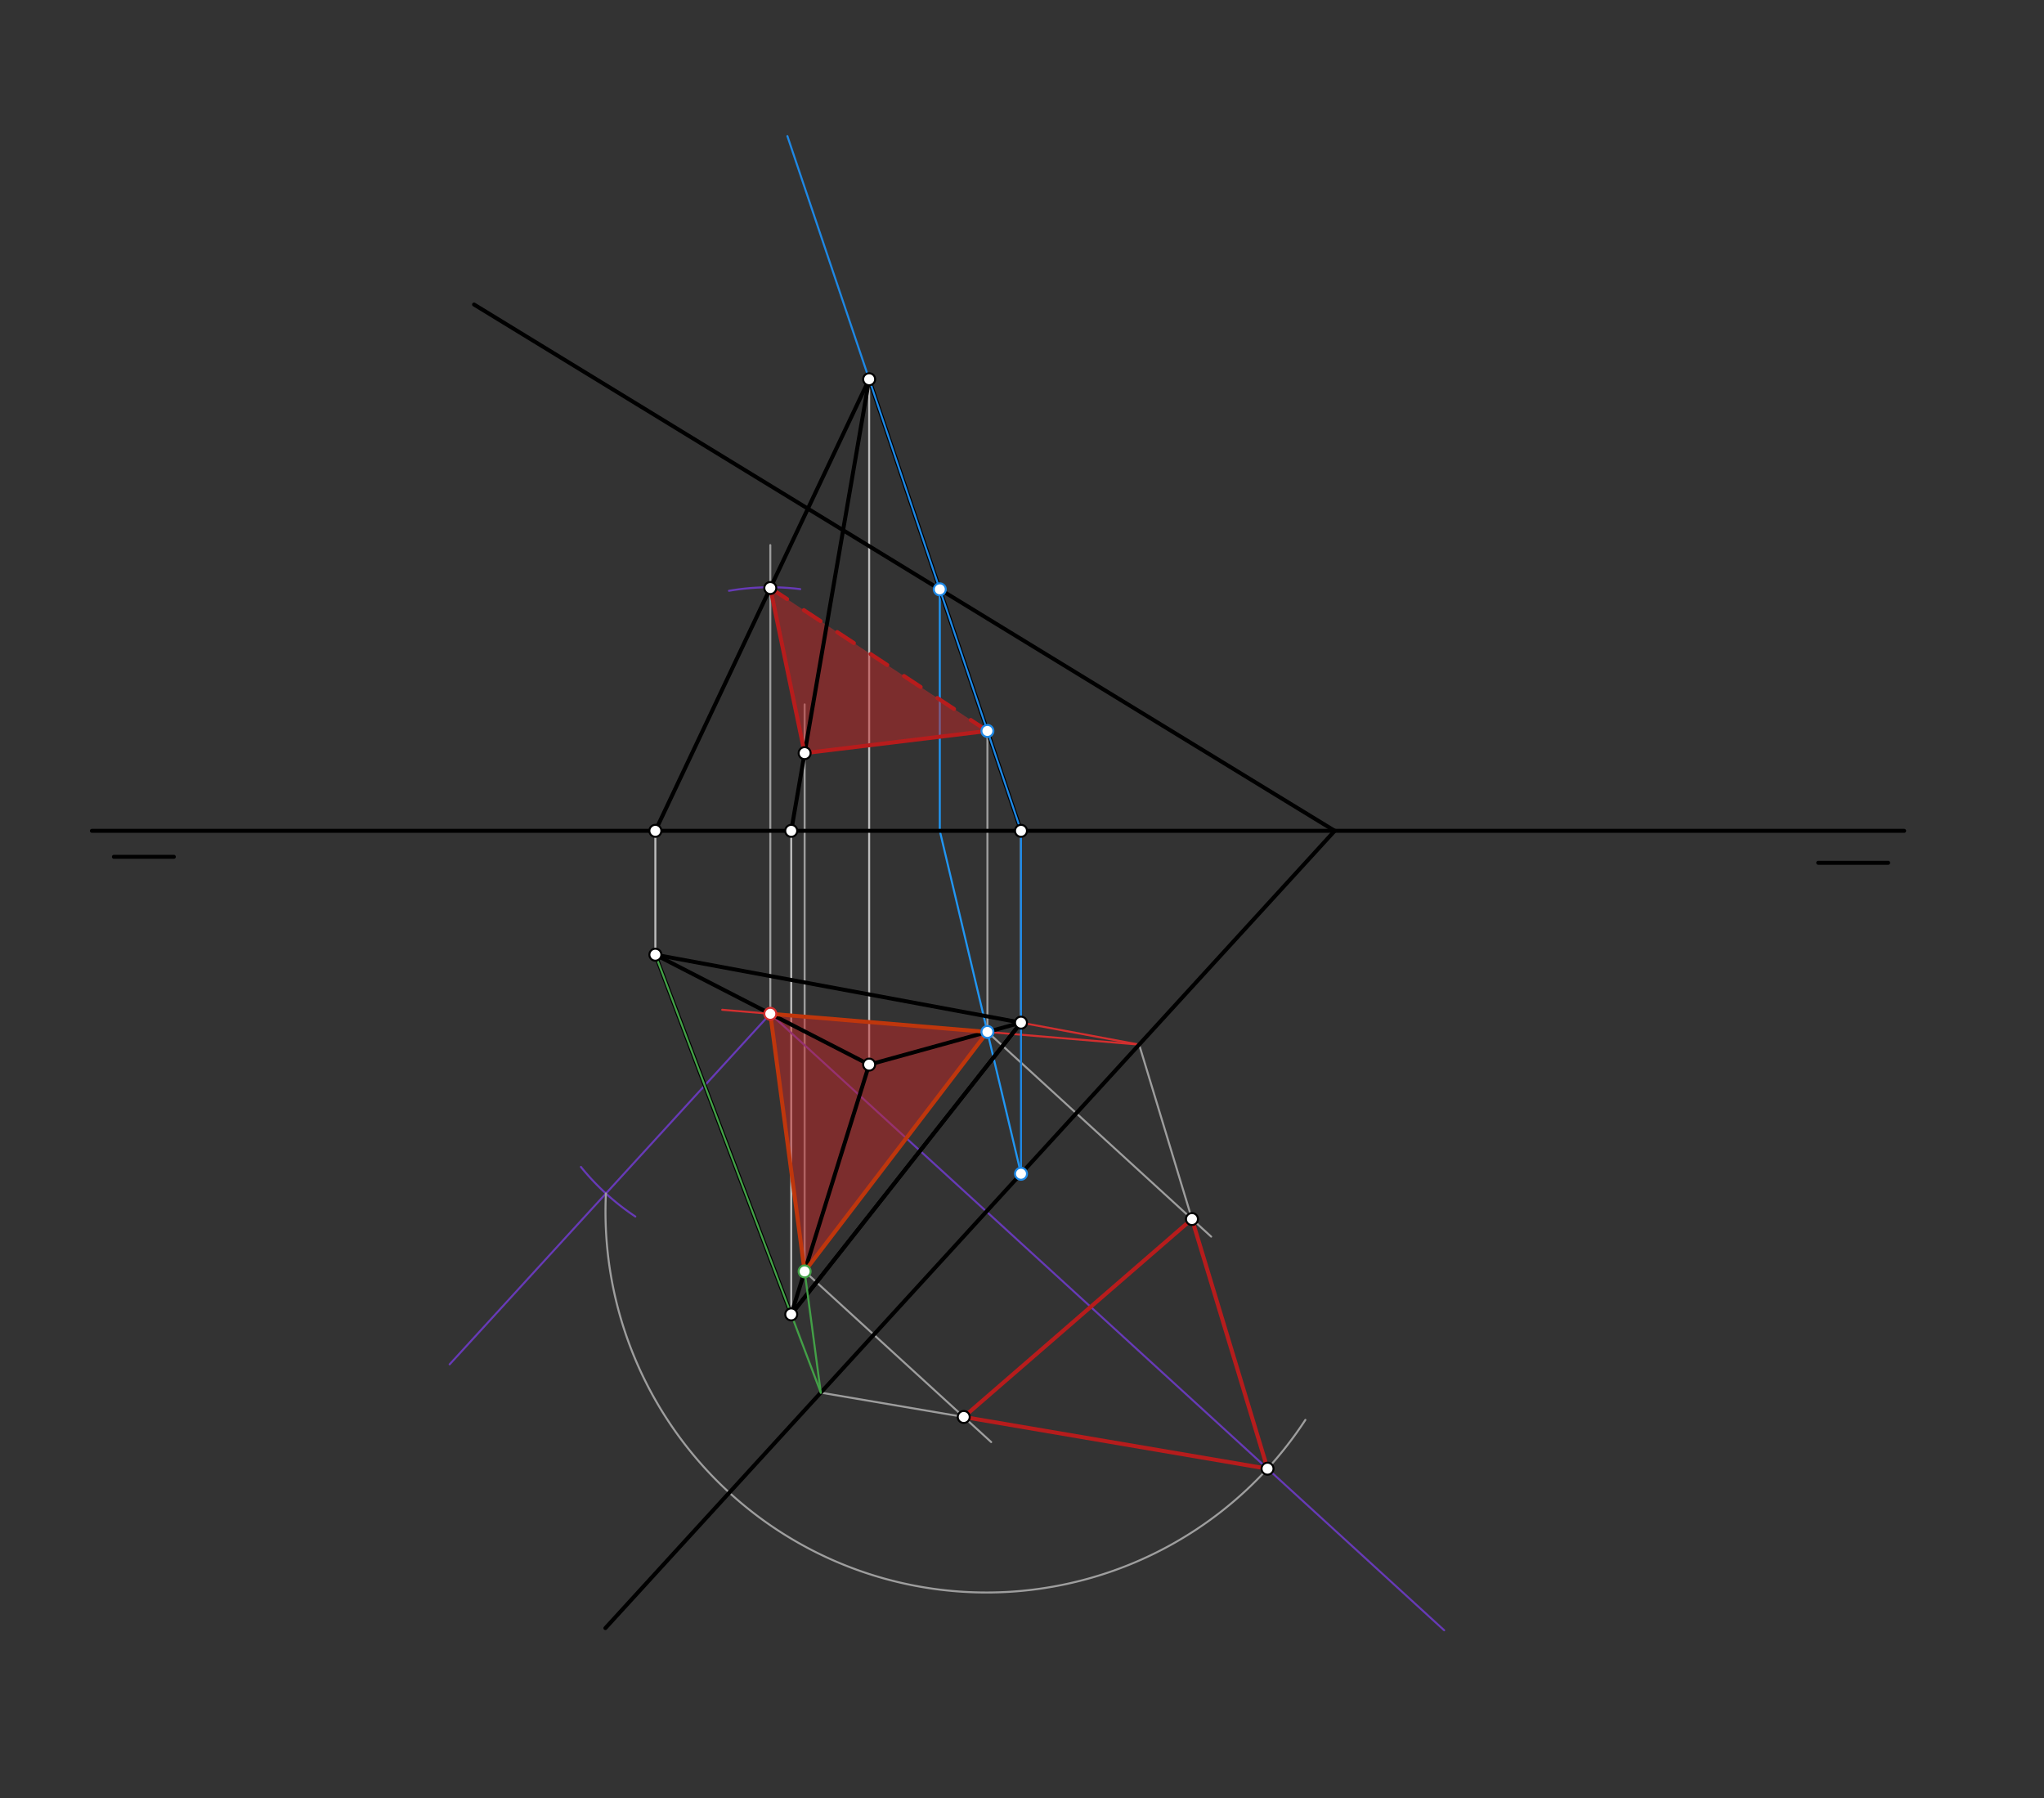 <svg xmlns="http://www.w3.org/2000/svg" class="svg--1it" height="100%" preserveAspectRatio="xMidYMid meet" viewBox="0 0 1023 900" width="100%"><rect x="0" y="0" width="1023" height="900" fill="#333333" stroke="none"/><defs><marker id="marker-arrow" markerHeight="16" markerUnits="userSpaceOnUse" markerWidth="24" orient="auto-start-reverse" refX="24" refY="4" viewBox="0 0 24 8"><path d="M 0 0 L 24 4 L 0 8 z" stroke="inherit"></path></marker></defs><g class="aux-layer--1FB"><g class="element--2qn"><line stroke="#BDBDBD" stroke-dasharray="none" stroke-linecap="round" stroke-width="1" x1="328" x2="328" y1="477.797" y2="415.797"></line></g><g class="element--2qn"><line stroke="#BDBDBD" stroke-dasharray="none" stroke-linecap="round" stroke-width="1" x1="435" x2="435" y1="532.797" y2="189.797"></line></g><g class="element--2qn"><line stroke="#BDBDBD" stroke-dasharray="none" stroke-linecap="round" stroke-width="1" x1="511" x2="511" y1="511.797" y2="415.797"></line></g><g class="element--2qn"><line stroke="#BDBDBD" stroke-dasharray="none" stroke-linecap="round" stroke-width="1" x1="396" x2="396" y1="657.797" y2="415.797"></line></g><g class="element--2qn"><line stroke="#2196F3" stroke-dasharray="none" stroke-linecap="round" stroke-width="1" x1="470.358" x2="470.358" y1="294.94" y2="415.797"></line></g><g class="element--2qn"><line stroke="#2196F3" stroke-dasharray="none" stroke-linecap="round" stroke-width="1" x1="470.358" x2="511" y1="415.797" y2="587.422"></line></g><g class="element--2qn"><line stroke="#9E9E9E" stroke-dasharray="none" stroke-linecap="round" stroke-width="1" x1="494.191" x2="494.191" y1="516.441" y2="365.799"></line></g><g class="element--2qn"><line stroke="#D32F2F" stroke-dasharray="none" stroke-linecap="round" stroke-width="1" x1="328" x2="570.536" y1="477.797" y2="522.858"></line></g><g class="element--2qn"><line stroke="#D32F2F" stroke-dasharray="none" stroke-linecap="round" stroke-width="1" x1="570.131" x2="494.191" y1="522.783" y2="516.441"></line></g><g class="element--2qn"><line stroke="#D32F2F" stroke-dasharray="none" stroke-linecap="round" stroke-width="1" x1="494.191" x2="361.454" y1="516.441" y2="505.357"></line></g><g class="element--2qn"><line stroke="#9E9E9E" stroke-dasharray="none" stroke-linecap="round" stroke-width="1" x1="385.528" x2="385.528" y1="507.367" y2="272.797"></line></g><g class="element--2qn"><line stroke="#9E9E9E" stroke-dasharray="none" stroke-linecap="round" stroke-width="1" x1="402.71" x2="402.71" y1="636.292" y2="352.523"></line></g><g class="element--2qn"><line stroke="#673AB7" stroke-dasharray="none" stroke-linecap="round" stroke-width="1" x1="385.528" x2="225.037" y1="507.367" y2="682.808"></line></g><g class="element--2qn"><line stroke="#673AB7" stroke-dasharray="none" stroke-linecap="round" stroke-width="1" x1="385.528" x2="722.802" y1="507.367" y2="815.901"></line></g><g class="element--2qn"><path d="M 400.501 294.83 A 121.89 121.89 0 0 0 364.84 295.676" fill="none" stroke="#673AB7" stroke-dasharray="none" stroke-linecap="round" stroke-width="1"></path></g><g class="element--2qn"><path d="M 290.744 584.004 A 121.89 121.89 0 0 0 317.981 608.829" fill="none" stroke="#673AB7" stroke-dasharray="none" stroke-linecap="round" stroke-width="1"></path></g><g class="element--2qn"><path d="M 303.256 597.303 A 190.664 190.664 0 0 0 653.329 710.6" fill="none" stroke="#9E9E9E" stroke-dasharray="none" stroke-linecap="round" stroke-width="1"></path></g><g class="element--2qn"><line stroke="#9E9E9E" stroke-dasharray="none" stroke-linecap="round" stroke-width="1" x1="410.795" x2="634.386" y1="696.961" y2="735.019"></line></g><g class="element--2qn"><line stroke="#9E9E9E" stroke-dasharray="none" stroke-linecap="round" stroke-width="1" x1="570.131" x2="634.386" y1="522.783" y2="735.019"></line></g><g class="element--2qn"><line stroke="#9E9E9E" stroke-dasharray="none" stroke-linecap="round" stroke-width="1" x1="402.71" x2="496.082" y1="636.292" y2="721.707"></line></g><g class="element--2qn"><line stroke="#9E9E9E" stroke-dasharray="none" stroke-linecap="round" stroke-width="1" x1="494.191" x2="606.176" y1="516.441" y2="618.884"></line></g></g><g class="main-layer--3Vd"><g class="element--2qn"><g fill="#C62828" opacity="0.5"><path d="M 385.528 507.367 L 402.71 636.292 L 494.191 516.441 L 389 507.797 Z" stroke="none"></path></g></g><g class="element--2qn"><g fill="#C62828" opacity="0.5"><path d="M 385.528 294.29 L 402.71 376.915 L 494.191 365.813 L 385.528 294.29 Z" stroke="none"></path></g></g><g class="element--2qn"><line stroke="#000000" stroke-dasharray="none" stroke-linecap="round" stroke-width="2" x1="46" x2="953" y1="415.797" y2="415.797"></line></g><g class="element--2qn"><line stroke="#000000" stroke-dasharray="none" stroke-linecap="round" stroke-width="2" x1="57" x2="87" y1="428.797" y2="428.797"></line></g><g class="element--2qn"><line stroke="#000000" stroke-dasharray="none" stroke-linecap="round" stroke-width="2" x1="945" x2="910" y1="431.797" y2="431.797"></line></g><g class="element--2qn"><line stroke="#000000" stroke-dasharray="none" stroke-linecap="round" stroke-width="2" x1="511" x2="328" y1="511.797" y2="477.797"></line></g><g class="element--2qn"><line stroke="#000000" stroke-dasharray="none" stroke-linecap="round" stroke-width="2" x1="435" x2="511" y1="532.797" y2="511.797"></line></g><g class="element--2qn"><line stroke="#000000" stroke-dasharray="none" stroke-linecap="round" stroke-width="2" x1="435" x2="328" y1="532.797" y2="477.797"></line></g><g class="element--2qn"><line stroke="#000000" stroke-dasharray="none" stroke-linecap="round" stroke-width="2" x1="396" x2="511" y1="657.797" y2="511.797"></line></g><g class="element--2qn"><line stroke="#000000" stroke-dasharray="none" stroke-linecap="round" stroke-width="2" x1="396" x2="328" y1="657.797" y2="477.797"></line></g><g class="element--2qn"><line stroke="#000000" stroke-dasharray="none" stroke-linecap="round" stroke-width="2" x1="435" x2="396" y1="532.797" y2="657.797"></line></g><g class="element--2qn"><line stroke="#000000" stroke-dasharray="none" stroke-linecap="round" stroke-width="2" x1="396" x2="511" y1="657.797" y2="511.797"></line></g><g class="element--2qn"><line stroke="#000000" stroke-dasharray="none" stroke-linecap="round" stroke-width="2" x1="328" x2="435" y1="415.797" y2="189.797"></line></g><g class="element--2qn"><line stroke="#000000" stroke-dasharray="none" stroke-linecap="round" stroke-width="2" x1="396" x2="435" y1="415.797" y2="189.797"></line></g><g class="element--2qn"><line stroke="#000000" stroke-dasharray="none" stroke-linecap="round" stroke-width="2" x1="435" x2="511" y1="189.797" y2="415.797"></line></g><g class="element--2qn"><line stroke="#000000" stroke-dasharray="none" stroke-linecap="round" stroke-width="2" x1="237.266" x2="668" y1="152.405" y2="415.797"></line></g><g class="element--2qn"><line stroke="#000000" stroke-dasharray="none" stroke-linecap="round" stroke-width="2" x1="668" x2="303" y1="415.797" y2="814.797"></line></g><g class="element--2qn"><line stroke="#1E88E5" stroke-dasharray="none" stroke-linecap="round" stroke-width="1" x1="394.075" x2="511" y1="68.099" y2="415.797"></line></g><g class="element--2qn"><line stroke="#1E88E5" stroke-dasharray="none" stroke-linecap="round" stroke-width="1" x1="511" x2="511" y1="415.797" y2="589.804"></line></g><g class="element--2qn"><line stroke="#43A047" stroke-dasharray="none" stroke-linecap="round" stroke-width="1" x1="328" x2="410.815" y1="477.797" y2="697.013"></line></g><g class="element--2qn"><line stroke="#43A047" stroke-dasharray="none" stroke-linecap="round" stroke-width="1" x1="410.795" x2="385.528" y1="696.961" y2="507.367"></line></g><g class="element--2qn"><line stroke="#BF360C" stroke-dasharray="none" stroke-linecap="round" stroke-width="2" x1="385.528" x2="402.71" y1="507.367" y2="636.292"></line></g><g class="element--2qn"><line stroke="#BF360C" stroke-dasharray="none" stroke-linecap="round" stroke-width="2" x1="402.71" x2="494.191" y1="636.292" y2="516.441"></line></g><g class="element--2qn"><line stroke="#BF360C" stroke-dasharray="none" stroke-linecap="round" stroke-width="2" x1="494.191" x2="385.528" y1="516.441" y2="507.367"></line></g><g class="element--2qn"><line stroke="#B71C1C" stroke-dasharray="none" stroke-linecap="round" stroke-width="2" x1="402.71" x2="494.191" y1="376.915" y2="365.813"></line></g><g class="element--2qn"><line stroke="#B71C1C" stroke-dasharray="10" stroke-linecap="round" stroke-width="2" x1="494.191" x2="385.528" y1="365.813" y2="294.29"></line></g><g class="element--2qn"><line stroke="#B71C1C" stroke-dasharray="none" stroke-linecap="round" stroke-width="2" x1="385.528" x2="402.71" y1="294.29" y2="376.915"></line></g><g class="element--2qn"><line stroke="#B71C1C" stroke-dasharray="none" stroke-linecap="round" stroke-width="2" x1="596.563" x2="482.343" y1="610.09" y2="709.139"></line></g><g class="element--2qn"><line stroke="#B71C1C" stroke-dasharray="none" stroke-linecap="round" stroke-width="2" x1="482.343" x2="634.386" y1="709.139" y2="735.019"></line></g><g class="element--2qn"><line stroke="#B71C1C" stroke-dasharray="none" stroke-linecap="round" stroke-width="2" x1="634.386" x2="596.563" y1="735.019" y2="610.09"></line></g><g class="element--2qn"><circle cx="328" cy="477.797" r="3" stroke="#000000" stroke-width="1" fill="#ffffff"></circle>}</g><g class="element--2qn"><circle cx="511" cy="511.797" r="3" stroke="#000000" stroke-width="1" fill="#ffffff"></circle>}</g><g class="element--2qn"><circle cx="435" cy="532.797" r="3" stroke="#000000" stroke-width="1" fill="#ffffff"></circle>}</g><g class="element--2qn"><circle cx="396" cy="657.797" r="3" stroke="#000000" stroke-width="1" fill="#ffffff"></circle>}</g><g class="element--2qn"><circle cx="435" cy="189.797" r="3" stroke="#000000" stroke-width="1" fill="#ffffff"></circle>}</g><g class="element--2qn"><circle cx="328" cy="415.797" r="3" stroke="#000000" stroke-width="1" fill="#ffffff"></circle>}</g><g class="element--2qn"><circle cx="396" cy="415.797" r="3" stroke="#000000" stroke-width="1" fill="#ffffff"></circle>}</g><g class="element--2qn"><circle cx="511" cy="415.797" r="3" stroke="#000000" stroke-width="1" fill="#ffffff"></circle>}</g><g class="element--2qn"><circle cx="511" cy="587.422" r="3" stroke="#1E88E5" stroke-width="1" fill="#ffffff"></circle>}</g><g class="element--2qn"><circle cx="470.358" cy="294.94" r="3" stroke="#1E88E5" stroke-width="1" fill="#ffffff"></circle>}</g><g class="element--2qn"><circle cx="494.191" cy="516.441" r="3" stroke="#1E88E5" stroke-width="1" fill="#ffffff"></circle>}</g><g class="element--2qn"><circle cx="494.191" cy="365.813" r="3" stroke="#1E88E5" stroke-width="1" fill="#ffffff"></circle>}</g><g class="element--2qn"><circle cx="385.528" cy="507.367" r="3" stroke="#D32F2F" stroke-width="1" fill="#ffffff"></circle>}</g><g class="element--2qn"><circle cx="402.71" cy="636.292" r="3" stroke="#43A047" stroke-width="1" fill="#ffffff"></circle>}</g><g class="element--2qn"><circle cx="385.528" cy="294.29" r="3" stroke="#000000" stroke-width="1" fill="#ffffff"></circle>}</g><g class="element--2qn"><circle cx="402.71" cy="376.915" r="3" stroke="#000000" stroke-width="1" fill="#ffffff"></circle>}</g><g class="element--2qn"><circle cx="634.386" cy="735.019" r="3" stroke="#000000" stroke-width="1" fill="#ffffff"></circle>}</g><g class="element--2qn"><circle cx="482.343" cy="709.139" r="3" stroke="#000000" stroke-width="1" fill="#ffffff"></circle>}</g><g class="element--2qn"><circle cx="596.563" cy="610.09" r="3" stroke="#000000" stroke-width="1" fill="#ffffff"></circle>}</g></g><g class="snaps-layer--2PT"></g><g class="temp-layer--rAP"></g></svg>